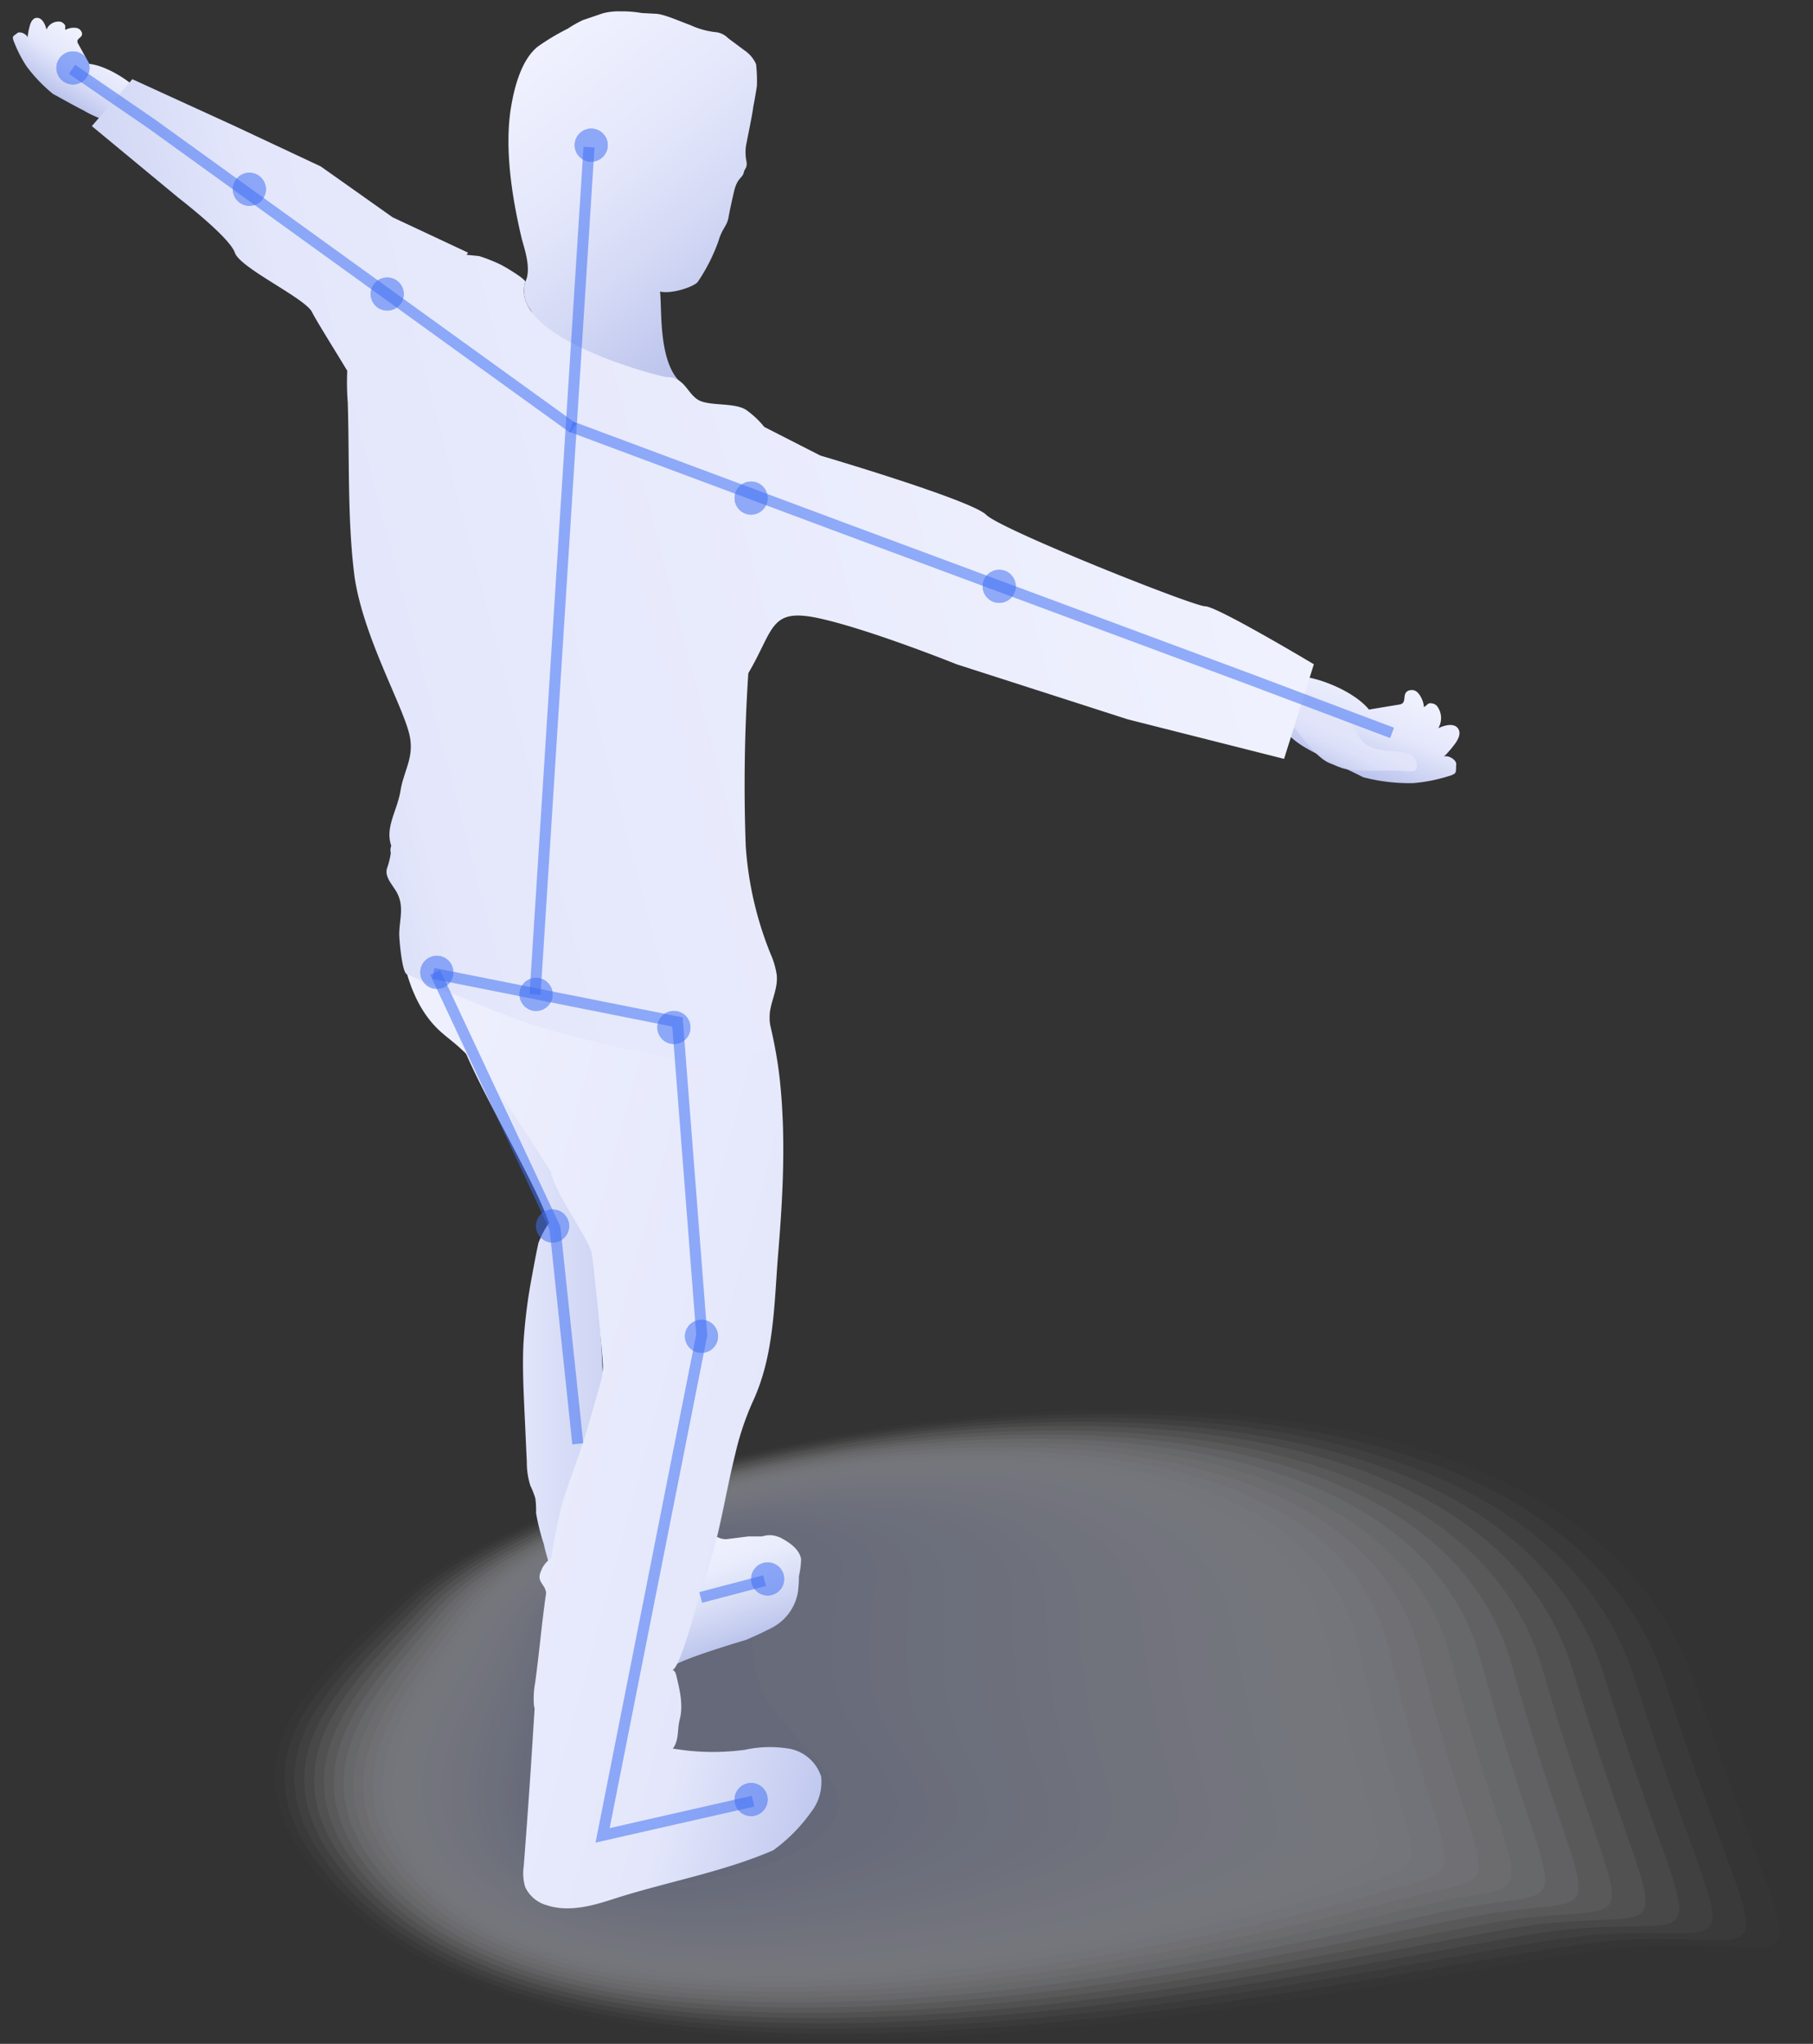 <svg xmlns="http://www.w3.org/2000/svg" xmlns:xlink="http://www.w3.org/1999/xlink" width="328.824" height="370.626" viewBox="0 0 328.824 370.626">
  <rect x="0" y="0" width="328.824" height="370.626" fill="#333333" stroke="none"/>
  <defs>
    <linearGradient id="linear-gradient" x1="1.021" y1="0.576" x2="-0.067" y2="0.385" gradientUnits="objectBoundingBox">
      <stop offset="0" stop-color="#b7c0eb"/>
      <stop offset="0.51" stop-color="#e4e7fb"/>
      <stop offset="0.88" stop-color="#eff1fe"/>
    </linearGradient>
    <linearGradient id="linear-gradient-2" x1="1.021" y1="0.424" x2="-0.067" y2="0.615" xlink:href="#linear-gradient"/>
    <linearGradient id="linear-gradient-3" x1="1.027" y1="0.699" x2="-0.104" y2="0.311" gradientUnits="objectBoundingBox">
      <stop offset="0" stop-color="#b7c0eb"/>
      <stop offset="0.03" stop-color="#bcc4ed"/>
      <stop offset="0.16" stop-color="#ced4f3"/>
      <stop offset="0.32" stop-color="#dbdff8"/>
      <stop offset="0.53" stop-color="#e2e5fa"/>
      <stop offset="1" stop-color="#e4e7fb"/>
    </linearGradient>
    <linearGradient id="linear-gradient-4" x1="-8.786" y1="15.243" x2="-8.24" y2="15.243" gradientUnits="objectBoundingBox">
      <stop offset="0" stop-color="#f0fafe"/>
      <stop offset="0.56" stop-color="#f6fcfe"/>
      <stop offset="1" stop-color="#fff"/>
    </linearGradient>
    <linearGradient id="linear-gradient-5" x1="-9.299" y1="14.748" x2="-8.743" y2="14.748" gradientUnits="objectBoundingBox">
      <stop offset="0" stop-color="#eef8fd"/>
      <stop offset="0.56" stop-color="#f4fafd"/>
      <stop offset="1" stop-color="#fdfdfe"/>
    </linearGradient>
    <linearGradient id="linear-gradient-6" x1="-9.83" y1="14.196" x2="-9.264" y2="14.196" gradientUnits="objectBoundingBox">
      <stop offset="0" stop-color="#ecf6fd"/>
      <stop offset="0.58" stop-color="#f2f8fd"/>
      <stop offset="1" stop-color="#fafbfe"/>
    </linearGradient>
    <linearGradient id="linear-gradient-7" x1="-10.379" y1="13.583" x2="-9.801" y2="13.583" gradientUnits="objectBoundingBox">
      <stop offset="0" stop-color="#eaf4fc"/>
      <stop offset="0.58" stop-color="#f0f6fc"/>
      <stop offset="1" stop-color="#f8f9fd"/>
    </linearGradient>
    <linearGradient id="linear-gradient-8" x1="-10.944" y1="12.928" x2="-10.354" y2="12.928" gradientUnits="objectBoundingBox">
      <stop offset="0" stop-color="#e9f3fc"/>
      <stop offset="0.61" stop-color="#eff5fc"/>
      <stop offset="1" stop-color="#f6f7fc"/>
    </linearGradient>
    <linearGradient id="linear-gradient-9" x1="-11.517" y1="12.21" x2="-10.913" y2="12.21" gradientUnits="objectBoundingBox">
      <stop offset="0" stop-color="#e7f1fb"/>
      <stop offset="0.64" stop-color="#edf3fb"/>
      <stop offset="1" stop-color="#f3f5fc"/>
    </linearGradient>
    <linearGradient id="linear-gradient-10" x1="-12.098" y1="11.454" x2="-11.477" y2="11.454" gradientUnits="objectBoundingBox">
      <stop offset="0" stop-color="#e5effa"/>
      <stop offset="0.64" stop-color="#ebf1fa"/>
      <stop offset="1" stop-color="#f1f3fb"/>
    </linearGradient>
    <linearGradient id="linear-gradient-11" x1="-12.677" y1="10.631" x2="-12.037" y2="10.631" gradientUnits="objectBoundingBox">
      <stop offset="0" stop-color="#e3edfa"/>
      <stop offset="0.64" stop-color="#e9effa"/>
      <stop offset="1" stop-color="#eff1fa"/>
    </linearGradient>
    <linearGradient id="linear-gradient-12" x1="-13.252" y1="9.761" x2="-12.586" y2="9.761" gradientUnits="objectBoundingBox">
      <stop offset="0" stop-color="#e1ebf9"/>
      <stop offset="0.67" stop-color="#e7edfa"/>
      <stop offset="1" stop-color="#eceffa"/>
    </linearGradient>
    <linearGradient id="linear-gradient-13" x1="-13.818" y1="8.852" x2="-13.125" y2="8.852" gradientUnits="objectBoundingBox">
      <stop offset="0" stop-color="#dfe9f8"/>
      <stop offset="0.67" stop-color="#e5ebf9"/>
      <stop offset="1" stop-color="#eaedf9"/>
    </linearGradient>
    <linearGradient id="linear-gradient-14" x1="-14.365" y1="7.9" x2="-13.644" y2="7.9" gradientUnits="objectBoundingBox">
      <stop offset="0" stop-color="#dee7f8"/>
      <stop offset="0.72" stop-color="#e4e9f9"/>
      <stop offset="1" stop-color="#e8ebf9"/>
    </linearGradient>
    <linearGradient id="linear-gradient-15" x1="-14.884" y1="6.923" x2="-14.133" y2="6.923" gradientUnits="objectBoundingBox">
      <stop offset="0" stop-color="#dce5f7"/>
      <stop offset="0.76" stop-color="#e2e8f8"/>
      <stop offset="1" stop-color="#e5e9f8"/>
    </linearGradient>
    <linearGradient id="linear-gradient-16" x1="-15.372" y1="5.92" x2="-14.592" y2="5.92" gradientUnits="objectBoundingBox">
      <stop offset="0" stop-color="#dae4f7"/>
      <stop offset="0.76" stop-color="#e0e6f7"/>
      <stop offset="1" stop-color="#e3e7f7"/>
    </linearGradient>
    <linearGradient id="linear-gradient-17" x1="-15.807" y1="4.909" x2="-14.996" y2="4.909" gradientUnits="objectBoundingBox">
      <stop offset="0" stop-color="#d8e2f6"/>
      <stop offset="0.76" stop-color="#dee4f7"/>
      <stop offset="1" stop-color="#e1e5f7"/>
    </linearGradient>
    <linearGradient id="linear-gradient-18" x1="-16.185" y1="3.908" x2="-15.345" y2="3.908" gradientUnits="objectBoundingBox">
      <stop offset="0" stop-color="#d6e0f5"/>
      <stop offset="0.82" stop-color="#dce2f6"/>
      <stop offset="1" stop-color="#dee3f6"/>
    </linearGradient>
    <linearGradient id="linear-gradient-19" x1="-16.491" y1="2.921" x2="-15.62" y2="2.921" gradientUnits="objectBoundingBox">
      <stop offset="0" stop-color="#d4def5"/>
      <stop offset="0.82" stop-color="#dae0f5"/>
      <stop offset="1" stop-color="#dce1f5"/>
    </linearGradient>
    <linearGradient id="linear-gradient-20" x1="-16.711" y1="1.986" x2="-15.811" y2="1.986" gradientUnits="objectBoundingBox">
      <stop offset="0" stop-color="#d3dcf4"/>
      <stop offset="0.89" stop-color="#d9def5"/>
      <stop offset="1" stop-color="#dadef5"/>
    </linearGradient>
    <linearGradient id="linear-gradient-21" x1="-16.837" y1="1.085" x2="-15.909" y2="1.085" gradientUnits="objectBoundingBox">
      <stop offset="0" stop-color="#d1daf4"/>
      <stop offset="0.89" stop-color="#d7dcf4"/>
      <stop offset="1" stop-color="#d8dcf4"/>
    </linearGradient>
    <linearGradient id="linear-gradient-22" x1="-16.868" y1="0.255" x2="-15.913" y2="0.255" gradientUnits="objectBoundingBox">
      <stop offset="0" stop-color="#cfd8f3"/>
      <stop offset="0.99" stop-color="#d5daf3"/>
      <stop offset="1" stop-color="#d5daf3"/>
    </linearGradient>
    <linearGradient id="linear-gradient-23" x1="-16.769" y1="-0.495" x2="-15.79" y2="-0.495" gradientUnits="objectBoundingBox">
      <stop offset="0" stop-color="#cdd6f2"/>
      <stop offset="0.99" stop-color="#d3d8f3"/>
      <stop offset="1" stop-color="#d3d8f3"/>
    </linearGradient>
    <linearGradient id="linear-gradient-24" x1="-16.541" y1="-1.153" x2="-15.542" y2="-1.153" gradientUnits="objectBoundingBox">
      <stop offset="0" stop-color="#cbd5f2"/>
      <stop offset="0.99" stop-color="#d1d6f2"/>
      <stop offset="1" stop-color="#d1d6f2"/>
    </linearGradient>
    <linearGradient id="linear-gradient-25" x1="-16.168" y1="-1.688" x2="-15.15" y2="-1.688" gradientUnits="objectBoundingBox">
      <stop offset="0" stop-color="#c9d3f1"/>
      <stop offset="1" stop-color="#ced4f1"/>
    </linearGradient>
    <linearGradient id="linear-gradient-26" x1="-15.612" y1="-2.102" x2="-14.581" y2="-2.102" gradientUnits="objectBoundingBox">
      <stop offset="0" stop-color="#c8d1f1"/>
      <stop offset="1" stop-color="#ccd2f1"/>
    </linearGradient>
    <linearGradient id="linear-gradient-27" x1="-14.884" y1="-2.382" x2="-13.844" y2="-2.382" gradientUnits="objectBoundingBox">
      <stop offset="0" stop-color="#c6cff0"/>
      <stop offset="1" stop-color="#cad0f0"/>
    </linearGradient>
    <linearGradient id="linear-gradient-28" x1="-13.943" y1="-2.522" x2="-12.9" y2="-2.522" gradientUnits="objectBoundingBox">
      <stop offset="0" stop-color="#c4cdef"/>
      <stop offset="1" stop-color="#c7cef0"/>
    </linearGradient>
    <linearGradient id="linear-gradient-29" x1="-12.786" y1="-2.519" x2="-11.746" y2="-2.519" gradientUnits="objectBoundingBox">
      <stop offset="0" stop-color="#c2cbef"/>
      <stop offset="1" stop-color="#c5ccef"/>
    </linearGradient>
    <linearGradient id="linear-gradient-30" x1="-11.427" y1="-2.367" x2="-10.394" y2="-2.367" gradientUnits="objectBoundingBox">
      <stop offset="0" stop-color="#c0c9ee"/>
      <stop offset="1" stop-color="#c3caee"/>
    </linearGradient>
    <linearGradient id="linear-gradient-31" x1="-9.819" y1="-2.072" x2="-8.796" y2="-2.072" gradientUnits="objectBoundingBox">
      <stop offset="0" stop-color="#bec7ed"/>
      <stop offset="1" stop-color="#c0c8ee"/>
    </linearGradient>
    <linearGradient id="linear-gradient-32" x1="-7.963" y1="-1.644" x2="-6.953" y2="-1.644" gradientUnits="objectBoundingBox">
      <stop offset="0" stop-color="#bdc6ed"/>
      <stop offset="1" stop-color="#bec6ed"/>
    </linearGradient>
    <linearGradient id="linear-gradient-33" x1="-5.757" y1="-1.063" x2="-4.751" y2="-1.063" gradientUnits="objectBoundingBox">
      <stop offset="0" stop-color="#bbc4ec"/>
      <stop offset="1" stop-color="#bcc4ec"/>
    </linearGradient>
    <linearGradient id="linear-gradient-34" x1="-3.157" y1="-0.345" x2="-2.153" y2="-0.345" gradientUnits="objectBoundingBox">
      <stop offset="0" stop-color="#b9c2ec"/>
      <stop offset="1" stop-color="#b9c2ec"/>
    </linearGradient>
    <linearGradient id="linear-gradient-35" x1="1.644" y1="0.5" x2="0" y2="0.5" gradientUnits="objectBoundingBox">
      <stop offset="0" stop-color="#b7c0eb"/>
      <stop offset="0.76" stop-color="#e4e7fb"/>
      <stop offset="0.88" stop-color="#eff1fe"/>
    </linearGradient>
    <linearGradient id="linear-gradient-36" x1="0.295" y1="0.025" x2="0.808" y2="0.97" gradientUnits="objectBoundingBox">
      <stop offset="0" stop-color="#eff1fe"/>
      <stop offset="0.38" stop-color="#e4e7fb"/>
      <stop offset="0.64" stop-color="#d4d9f5"/>
      <stop offset="1" stop-color="#b7c0eb"/>
    </linearGradient>
    <linearGradient id="linear-gradient-37" x1="0.587" y1="0.82" x2="0.297" y2="0.033" gradientUnits="objectBoundingBox">
      <stop offset="0" stop-color="#b7c0eb"/>
      <stop offset="0.13" stop-color="#c3cbef"/>
      <stop offset="0.46" stop-color="#dbe0f7"/>
      <stop offset="0.75" stop-color="#eaedfc"/>
      <stop offset="1" stop-color="#eff1fe"/>
    </linearGradient>
    <linearGradient id="linear-gradient-38" x1="1.091" y1="0.901" x2="-0.149" y2="0.056" gradientUnits="objectBoundingBox">
      <stop offset="0" stop-color="#b7c0eb"/>
      <stop offset="0.25" stop-color="#e4e7fb"/>
      <stop offset="0.88" stop-color="#eff1fe"/>
    </linearGradient>
    <linearGradient id="linear-gradient-39" x1="-0.048" y1="0.614" x2="1.055" y2="0.379" xlink:href="#linear-gradient-38"/>
  </defs>
  <g id="Keypoints_Lines" data-name="Keypoints &amp; Lines" transform="translate(-1328.772 -2230.089)">
    <g id="Group_2923" data-name="Group 2923" transform="translate(0 105.41)">
      <path id="Path_19970" data-name="Path 19970" d="M99.108,283.257a1.09,1.09,0,0,0,.829.578c.632.076,1.33-.371,1.842,0a1.493,1.493,0,0,1,.4.556l2.431,4.906c-2.856,4.241-3.39,14.172-.72,17.072.273.305,3.042-.273,4.154-.338-.076-.611,2.486,1.581,3.271,1.7a4.023,4.023,0,0,1,.087-2.017,13.856,13.856,0,0,1,1.81-3.717c1.341-2.442,1.592-4.786,2.082-7.2.567-2.791.927-5.625,1.363-8.089a33.326,33.326,0,0,0-1.624-8.983,29.7,29.7,0,0,0-3.107-5.8,3.751,3.751,0,0,0-.643-.8c-.425-.382-.927-.054-1.766.12s-1.265,1.919-.7,2.562a20.089,20.089,0,0,0-2.8-1.243c-.927-.327-2.093-.534-2.758.174-.927.992,0,2.551.916,3.543a3.587,3.587,0,0,0-3.848,1.5,1.679,1.679,0,0,0,0,1.374c.2.305.709.458.938.741a4.448,4.448,0,0,0-2.18,1.831,1.5,1.5,0,0,0,.022,1.515Z" transform="matrix(-0.292, 0.956, -0.956, -0.292, 1884.177, 2237.815)" fill="url(#linear-gradient)"/>
      <path id="Path_19971" data-name="Path 19971" d="M.149,18.687a.758.758,0,0,1,.572-.441c.436-.058.918.283,1.271,0a1.142,1.142,0,0,0,.278-.425l1.678-3.746c-1.971-3.238-2.34-10.821-.5-13.035.188-.233,2.1.208,2.867.258C6.266,1.765,8.034.092,8.575,0a3.387,3.387,0,0,0,.06,1.54A11.086,11.086,0,0,0,9.884,4.378a19.24,19.24,0,0,1,1.437,5.494c.391,2.131.64,4.3.94,6.176a27.884,27.884,0,0,1-1.121,6.859A23.557,23.557,0,0,1,9,27.335a2.83,2.83,0,0,1-.444.608c-.293.291-.64.042-1.219-.092s-.873-1.465-.482-1.956a13.233,13.233,0,0,1-1.934.949c-.64.25-1.445.408-1.9-.133-.64-.757,0-1.948.632-2.705A2.37,2.37,0,0,1,.992,22.857a1.407,1.407,0,0,1,0-1.049c.135-.233.489-.35.647-.566a3.171,3.171,0,0,1-1.5-1.4,1.255,1.255,0,0,1,.015-1.157Z" transform="translate(1358.575 2141.577) rotate(127)" fill="url(#linear-gradient-2)"/>
      <path id="Path_19969" data-name="Path 19969" d="M105.261,300.55s-.262-6.541,2.006-9.343,3.587-2.824,3.1-6.988c-.229-2.006-2.05-6,.97-6.824,1.439-.392,1.09,1.3,2.4,5.146,2.431,7.337,1.886,7.479,1.668,10.248s-4.535,8.394-5.941,9.9Z" transform="matrix(-0.292, 0.956, -0.956, -0.292, 1883.459, 2238.195)" fill="url(#linear-gradient-3)"/>
      <g id="Group_2922" data-name="Group 2922" transform="translate(1376.841 2126.728)">
        <g id="Group_2238" data-name="Group 2238" transform="translate(0 252.813)" opacity="0.38">
          <path id="Path_16634" data-name="Path 16634" d="M256.3,557.209c-33.189.663-197.381,45.2-247.545-12.7-19.778-22.818-2.039-36.016,13.974-50.665,37.392-34.189,214.782-65.226,242.429,16.263C285.3,569.456,289.477,556.546,256.3,557.209Z" transform="translate(-0.006 -458.425)" opacity="0" fill="url(#linear-gradient-4)"/>
          <path id="Path_16635" data-name="Path 16635" d="M10,544.3C-9.352,522,7.949,508.637,23.549,494.013c36-33.927,209.365-63.925,235.673,15.312,19.29,58.071,23.669,45.8-8.194,46.837S58.814,600.584,10,544.3Z" transform="translate(0.35 -458.266)" opacity="0.03" fill="url(#linear-gradient-5)"/>
          <path id="Path_16636" data-name="Path 16636" d="M11.269,544.119c-18.952-21.83-2.089-35.29,13.1-50.039,34.627-33.626,203.911-62.549,228.93,14.4,18.427,56.782,22.993,45.035-7.506,46.549S58.707,598.787,11.269,544.119Z" transform="translate(0.707 -458.12)" opacity="0.06" fill="url(#linear-gradient-6)"/>
          <path id="Path_16637" data-name="Path 16637" d="M12.538,543.929C-6.014,522.574,10.412,509,25.2,494.177c33.239-33.326,198.481-61.3,222.15,13.473,17.514,55.506,22.33,44.3-6.855,46.286C211.52,555.9,58.6,596.983,12.538,543.929Z" transform="translate(1.065 -457.98)" opacity="0.1" fill="url(#linear-gradient-7)"/>
          <path id="Path_16638" data-name="Path 16638" d="M13.819,543.715c-18.164-20.866-2.189-34.54,12.2-49.439,31.863-33,193.052-59.947,215.407,12.51,16.713,54.218,21.655,43.572-6.192,46C207.647,555.236,58.479,595.167,13.819,543.715Z" transform="translate(1.422 -457.828)" opacity="0.13" fill="url(#linear-gradient-8)"/>
          <path id="Path_16639" data-name="Path 16639" d="M15.088,543.471c-17.764-20.391-2.227-34.164,11.747-49.139,30.5-32.676,187.648-58.609,208.652,11.634,15.85,52.942,20.979,42.846-5.529,45.711C203.774,554.568,58.372,593.36,15.088,543.471Z" transform="translate(1.78 -457.685)" opacity="0.16" fill="url(#linear-gradient-9)"/>
          <path id="Path_16640" data-name="Path 16640" d="M16.357,543.3c-17.364-19.916-2.264-33.776,11.259-48.788,29.135-32.338,182.156-57.282,201.9,10.708,15.012,51.666,20.3,42.121-4.866,45.436C199.889,553.87,58.265,591.513,16.357,543.3Z" transform="translate(2.137 -457.514)" opacity="0.19" fill="url(#linear-gradient-10)"/>
          <path id="Path_16641" data-name="Path 16641" d="M17.627,543.067C.663,523.64,15.312,509.691,28.473,494.554c27.822-31.963,176.689-55.931,195.141,9.82,14.136,50.415,19.615,41.4-4.191,45.16C196,553.163,58.158,589.692,17.627,543.067Z" transform="translate(2.494 -457.369)" opacity="0.23" fill="url(#linear-gradient-11)"/>
          <path id="Path_16642" data-name="Path 16642" d="M18.9,542.852c-16.576-18.965-2.364-32.988,10.4-48.213,26.433-31.587,171.235-54.58,188.386,8.857,13.285,49.151,18.927,40.669-3.528,44.873C192.121,552.51,58.053,587.863,18.9,542.852Z" transform="translate(2.85 -457.216)" opacity="0.26" fill="url(#linear-gradient-12)"/>
          <path id="Path_16643" data-name="Path 16643" d="M20.166,542.623c-16.175-18.49-2.4-32.525,9.933-47.913,25.107-31.187,165.768-53.217,181.643,7.944,12.422,47.888,18.239,39.931-2.865,44.6C188.186,551.805,57.934,586.02,20.166,542.623Z" transform="translate(3.207 -457.062)" opacity="0.29" fill="url(#linear-gradient-13)"/>
          <path id="Path_16644" data-name="Path 16644" d="M21.444,542.38c-15.762-18-2.439-32.15,9.495-47.6,23.769-30.762,160.289-51.853,174.875,7.018,11.572,46.649,17.514,39.206-2.189,44.322C184.3,551.112,57.823,584.175,21.444,542.38Z" transform="translate(3.568 -456.907)" opacity="0.32" fill="url(#linear-gradient-14)"/>
          <path id="Path_16645" data-name="Path 16645" d="M22.7,542.137c-15.375-17.514-2.5-31.737,9.045-47.287,22.518-30.336,154.784-50.49,168.12,6.092,10.7,45.411,16.838,38.48-1.526,44.035C180.395,550.406,57.711,582.331,22.7,542.137Z" transform="translate(3.918 -456.752)" opacity="0.35" fill="url(#linear-gradient-15)"/>
          <path id="Path_16646" data-name="Path 16646" d="M23.966,541.892c-15.012-17.051-2.5-31.275,8.582-46.987,21.167-29.873,149.293-49.1,161.377,5.167,9.833,44.185,16.113,37.767-.863,43.784C176.462,549.7,57.593,580.473,23.966,541.892Z" transform="translate(4.273 -456.594)" opacity="0.39" fill="url(#linear-gradient-16)"/>
          <path id="Path_16647" data-name="Path 16647" d="M25.225,541.635c-14.587-16.576-2.565-30.862,8.131-46.687,19.878-29.4,143.776-47.7,154.622,4.253,8.97,42.959,15.387,37.042-.2,43.484C172.516,548.991,57.475,578.6,25.225,541.635Z" transform="translate(4.629 -456.437)" opacity="0.42" fill="url(#linear-gradient-17)"/>
          <path id="Path_16648" data-name="Path 16648" d="M26.47,541.384c-14.149-16.125-2.59-30.424,7.694-46.374,18.6-28.91,138.234-46.286,147.854,3.328,8.094,41.733,14.649,36.278.475,43.2C168.532,548.315,57.432,576.674,26.47,541.384Z" transform="translate(4.985 -456.274)" opacity="0.45" fill="url(#linear-gradient-18)"/>
          <path id="Path_16649" data-name="Path 16649" d="M27.73,541.116c-13.761-15.65-2.615-29.961,7.231-46.074,17.364-28.4,132.692-44.9,141.111,2.4,7.206,40.544,13.886,35.64,1.138,42.921S57.3,574.793,27.73,541.116Z" transform="translate(5.338 -456.118)" opacity="0.48" fill="url(#linear-gradient-19)"/>
          <path id="Path_16650" data-name="Path 16650" d="M28.977,540.844c-13.348-15.174-2.627-29.511,6.78-45.773C51.883,467.2,162.883,451.6,170.113,496.559c6.33,39.343,13.085,34.952,1.826,42.683S57.174,572.907,28.977,540.844Z" transform="translate(5.692 -455.959)" opacity="0.52" fill="url(#linear-gradient-20)"/>
          <path id="Path_16651" data-name="Path 16651" d="M30.227,540.56c-12.96-14.712-2.64-29.048,6.33-45.473,14.912-27.321,121.521-42.033,127.6.563,5.429,38.167,12.347,34.314,2.5,42.358C156.576,546.227,57.035,571.009,30.227,540.56Z" transform="translate(6.044 -455.8)" opacity="0.55" fill="url(#linear-gradient-21)"/>
          <path id="Path_16652" data-name="Path 16652" d="M31.429,540.263c-12.51-14.224-2.627-28.56,5.88-45.16,13.761-26.771,115.916-40.594,120.845-.363,4.529,36.991,11.572,33.7,3.127,42.083C152.475,545.58,56.874,569.1,31.429,540.263Z" transform="translate(6.393 -455.641)" opacity="0.58" fill="url(#linear-gradient-22)"/>
          <path id="Path_16653" data-name="Path 16653" d="M32.63,540c-12.147-13.761-2.615-28.072,5.429-44.848,12.51-26.2,110.262-39.131,114.09-1.251,3.615,35.841,10.809,33.126,3.753,41.8C148.384,545.006,56.7,567.173,32.63,540Z" transform="translate(6.731 -455.467)" opacity="0.61" fill="url(#linear-gradient-23)"/>
          <path id="Path_16654" data-name="Path 16654" d="M33.786,539.645c-11.747-13.273-2.577-27.584,5-44.547,11.409-25.608,104.595-37.667,107.335-2.214,2.69,34.7,10.083,32.588,4.466,41.52C144.3,544.374,56.479,565.265,33.786,539.645Z" transform="translate(7.063 -455.323)" opacity="0.65" fill="url(#linear-gradient-24)"/>
          <path id="Path_16655" data-name="Path 16655" d="M34.9,539.312c-11.359-12.8-2.5-27.071,4.529-44.235,10.283-25.02,98.828-36.178,100.579-3.127,1.739,33.564,9.37,32.088,5.129,41.282C140.223,543.8,56.206,563.331,34.9,539.312Z" transform="translate(7.386 -455.165)" opacity="0.68" fill="url(#linear-gradient-25)"/>
          <path id="Path_16656" data-name="Path 16656" d="M35.95,538.99c-10.959-12.322-2.5-26.571,4.078-43.934,9.195-24.407,93.111-34.677,93.824-4.053.751,32.45,8.757,31.6,5.792,40.957C136.167,543.293,55.866,561.4,35.95,538.99Z" transform="translate(7.689 -455.005)" opacity="0.71" fill="url(#linear-gradient-26)"/>
          <path id="Path_16657" data-name="Path 16657" d="M36.913,538.657c-10.571-11.784-2.364-26.058,3.615-43.634,8.131-23.769,87.306-33.164,87.069-5-.25,31.35,8.131,31.112,6.468,40.669C131.988,542.7,55.453,559.4,36.913,538.657Z" transform="translate(7.977 -454.847)" opacity="0.74" fill="url(#linear-gradient-27)"/>
          <path id="Path_16658" data-name="Path 16658" d="M37.775,538.322C27.617,526.963,35.511,512.79,40.953,495c7.081-23.181,81.439-31.65,80.313-5.892-1.326,30.261,7.506,30.6,7.131,40.394C127.846,542.125,54.939,557.512,37.775,538.322Z" transform="translate(8.241 -454.688)" opacity="0.77" fill="url(#linear-gradient-28)"/>
          <path id="Path_16659" data-name="Path 16659" d="M38.568,538c-9.77-10.884-2.127-25.02,2.715-43.021,6.08-22.518,75.522-30.136,73.57-6.818-2.5,29.173,7.018,30.024,7.794,40.119C123.648,541.563,54.331,555.587,38.568,538Z" transform="translate(8.486 -454.526)" opacity="0.81" fill="url(#linear-gradient-29)"/>
          <path id="Path_16660" data-name="Path 16660" d="M39.318,537.658c-9.37-10.408-1.952-24.494,2.264-42.708,5.092-21.967,69.53-28.622,66.815-7.744-3.653,28.085,6.505,29.461,8.457,39.844C119.456,540.861,53.7,553.671,39.318,537.658Z" transform="translate(8.724 -454.374)" opacity="0.84" fill="url(#linear-gradient-30)"/>
          <path id="Path_16661" data-name="Path 16661" d="M40.048,537.37c-8.982-9.883-1.751-23.981,1.814-42.408,4.128-21.367,63.463-27.121,60.047-8.657-5,26.971,5.98,28.773,9.12,39.556C115.232,540.172,53.046,551.757,40.048,537.37Z" transform="translate(8.958 -454.211)" opacity="0.87" fill="url(#linear-gradient-31)"/>
          <path id="Path_16662" data-name="Path 16662" d="M40.734,537.077c-8.582-9.445-1.5-23.468,1.364-42.1,3.2-20.791,57.32-25.658,53.3-9.6-6.443,25.808,5.492,28.185,9.8,39.281C110.964,539.453,52.343,549.849,40.734,537.077Z" transform="translate(9.185 -454.055)" opacity="0.9" fill="url(#linear-gradient-32)"/>
          <path id="Path_16663" data-name="Path 16663" d="M41.391,536.812c-8.194-8.97-1.251-22.968.913-41.8,2.3-20.228,51.09-24.257,46.549-10.508C80.735,509.041,93.77,512.03,99.312,523.5,106.655,538.751,51.612,547.984,41.391,536.812Z" transform="translate(9.403 -453.904)" opacity="0.94" fill="url(#linear-gradient-33)"/>
          <path id="Path_16664" data-name="Path 16664" d="M42.015,536.567c-7.819-8.457-.9-22.518.463-41.482,1.414-19.69,44.81-22.943,39.794-11.434-10.008,23.068,4.366,26.784,11.121,38.718C102.275,538.044,50.822,546.162,42.015,536.567Z" transform="translate(9.618 -453.759)" opacity="0.97" fill="url(#linear-gradient-34)"/>
          <path id="Path_16665" data-name="Path 16665" d="M42.586,536.4c-7.418-7.994-.538-22.017,0-41.195s38.505-21.792,33.039-12.347c-12.322,21.267,3.753,26.07,11.8,38.43C97.842,537.4,50.017,544.415,42.586,536.4Z" transform="translate(9.822 -453.625)" fill="#b7c0eb"/>
        </g>
        <path id="Path_16707" data-name="Path 16707" d="M48.627,432.951h0c-1.163-.263-7.881-17.088-12.172-27.1a9.145,9.145,0,0,1-6.743-.938,7.417,7.417,0,0,1-2.052-1.626,1.9,1.9,0,0,0,.088.525c2.5,8.457,13.936,27,16.826,35.328a17.976,17.976,0,0,0-1.914,3.628c-.438,1.977-.8,3.978-1.163,5.955a96.21,96.21,0,0,0-1.564,12.4c-.188,3.966,0,7.956.175,11.934.15,3.152.288,6.317.438,9.47a13.936,13.936,0,0,0,.638,4.266,16.173,16.173,0,0,1,.913,2.339,16.888,16.888,0,0,1,.125,2.64,39.481,39.481,0,0,0,1.4,5.6c.525,2.5,1.576,4.879,1.376,7.431s-1.1,5.079-1.376,7.506a7.343,7.343,0,0,0-.088,2.089,2.79,2.79,0,0,0,1.051,1.664,9.345,9.345,0,0,1,.575-2.314c4.4-11.471,8.494-23.218,9.107-35.59s-.913-24.544-1.576-36.791a8.982,8.982,0,0,1-4.066-8.419Z" transform="translate(6.934 -219.45)" fill="url(#linear-gradient-35)"/>
        <path id="Path_16708" data-name="Path 16708" d="M80.363,269.84a27.821,27.821,0,0,0-.15-3.916,5.892,5.892,0,0,0-2.1-2.5l-2.952-2.2a3.753,3.753,0,0,0-2.427-1.126,14.624,14.624,0,0,1-4.416-1.251c-2.189-.8-4.791-1.989-6.255-2.064l-2.6-.138a20.407,20.407,0,0,0-3.753-.3,11.535,11.535,0,0,0-3.077.3c-.363.075-2.877.988-3.753,1.251a20.943,20.943,0,0,0-2.827,1.589,40.829,40.829,0,0,0-5.454,3.265c-2.927,2.364-4.191,7.218-4.8,10.784-1.351,7.831.3,17.214,1.876,23.881.35,1.5,1.914,5.617.676,7.969a5.742,5.742,0,0,0,.663,4.666c1.489,2.014.263,2.752,1.489,3.44,1.651.9,6.705,5.467,8.582,6.192.463.113,17.751,4.316,17.164,3.678-3.753-3.941-3.09-12.885-3.453-16.2,2.239.488,6.255-.926,6.855-1.776a32.714,32.714,0,0,0,3.753-7.431c.638-2.2,1.526-2.7,1.789-4.141.138-.788.413-2.164.988-4.666.613-2.727,1.589-2.5,1.826-3.665.113-.588.726-.838.425-2.1a8.757,8.757,0,0,1-.088-2.352c0-.325,1.251-6.1,1.376-7.506C79.762,273.505,80.313,270.3,80.363,269.84Z" transform="translate(8.849 -256.334)" fill="url(#linear-gradient-36)"/>
        <path id="Path_16709" data-name="Path 16709" d="M82.468,481.6c-.238-1.5-1.539-2.815-3.966-4.028h-.075a4.229,4.229,0,0,0-3-.125h-2.5l-3.953.5a3.239,3.239,0,0,1-1.451-.263.425.425,0,0,0-.55,0,12.746,12.746,0,0,0-3.152,1.576.587.587,0,0,0-.075.113c-1.489,2.965-4.091,19.353-4.754,21.142a.425.425,0,0,0,.388.275s-1.251.738.113,0c2.677-1.551,13.035-4.591,13.035-4.591,1.376-.6,2.827-1.251,4.378-2.052a8.982,8.982,0,0,0,5-6.73,24.185,24.185,0,0,0,.163-2.577.388.388,0,0,0,0-.163,17.051,17.051,0,0,0,.4-3.077Z" transform="translate(14.763 -200.893)" fill="url(#linear-gradient-37)"/>
        <path id="Path_16710" data-name="Path 16710" d="M96.326,547.615v-.275a7.506,7.506,0,0,0-5.642-5.091,21.266,21.266,0,0,0-8.231.175,43.524,43.524,0,0,1-10.671.113l-2.377-.325c1.188-1.689.738-3.278,1.251-5.292.676-2.615,0-5.354-.625-7.969-.1-.425-.288-.926-.713-1,1.489-.238,5.1-14.436,5.742-16.163,2.727-7.418,3.753-15.312,5.654-22.956a51.639,51.639,0,0,1,3.115-9.382c4-8.507,3.928-17.814,4.691-27.134.863-10.458,1.414-21.029.275-31.5-.938-8.594-3.54-16.913-6.13-25.157-1.514-4.791-2.5-6.993-7.218-8.92l-19.328-7.981c-5.98-2.5-12.034-5-18.427-5.867a29.848,29.848,0,0,0-11.909.563,21.919,21.919,0,0,0-5.329,2.164,4.766,4.766,0,0,0-2.127,2.952c-.9,2.189,3.077,5.442,3.34,7.681.425,3.578-2.139,7.081-1.551,10.646.913,5.567,2.827,11.259,6.943,15.087.851.788,1.764,1.489,2.652,2.227,5.542,4.641,9.52,10.833,13.423,16.913,1.4,2.189,2.8,4.391,4.216,6.58a1.976,1.976,0,0,0,.213.9c1.138,3.665,5.967,10.4,7.006,13.31.438,1.251,2.077,18.99,2.164,20.854a12.51,12.51,0,0,1-.676,3.916l-.863,3.027c-.663,2.364-1.339,4.716-2.1,7.043-1.176,3.6-2.577,7.143-3.678,10.771a90.072,90.072,0,0,0-2.064,10.12,5.367,5.367,0,0,0-1.676,1.914c-.075.188-.163.388-.238.588a2.259,2.259,0,0,0-.1.263,2.1,2.1,0,0,0-.1.876c.088.713.676,1.251.963,1.889a2.977,2.977,0,0,1,.225.788h0c-.788,5.379-1.251,10.884-1.989,16.263a16.488,16.488,0,0,0-.25,3.841,3.936,3.936,0,0,0,.15.838l-.3,4.716c-.488,7.994-1.063,15.938-1.676,23.931a8.757,8.757,0,0,0,.263,3.753,6.13,6.13,0,0,0,3.978,3.315c4.1,1.339,8.544,0,12.66-1.351,9.432-2.977,19.315-4.716,28.36-8.632h0a29.776,29.776,0,0,0,6.83-6.893A8.756,8.756,0,0,0,96.326,547.615Z" transform="translate(4.559 -227.168)" fill="url(#linear-gradient-38)"/>
      </g>
      <path id="Union_2" data-name="Union 2" d="M-14108.319,170.438c-6.84-2.379-15.748-6.107-22.328-9.008-.865-.388-1.364-6.306-1.364-7.321.05-2.628.937-5-.437-7.506-.8-1.428-2.265-2.841-1.767-4.4a13.9,13.9,0,0,0,.791-3.988c-1.239-3.315,1.05-6.466,1.623-9.945.641-3.917,2.617-6.217,1.617-10.372-1.314-5.455-8.258-17.55-9.91-28.4-1.353-10.422-.915-21.293-1.253-31.79a46.718,46.718,0,0,1-.09-5.7c-2.261-3.759-5.558-8.986-6.395-10.654-1.274-2.546-13.039-7.951-13.993-10.767s-10.18-9.909-10.18-9.909l-15.756-13.039,7.342-8.506,18.594,8.506,15.585,7.314,13.039,9.226,13.681,6.409-.282.387,2.13.218h.1a29.227,29.227,0,0,1,3.938,1.552c.837.413,4.625,2.663,4.476,3.151-3.048,10.372,24.9,17.251,25.622,17.251,3.227-.05,3.753,2.941,5.729,4.127s6.431.442,8.646,1.78a15.838,15.838,0,0,1,3.351,3.133l10.165,5.188s27.414,8.065,30.1,10.753,37.55,16.582,39.7,16.582,19.723,10.518,19.723,10.518l-5.405,17.155-28.351-7.168-31.045-9.988s-15.457-6.217-24.726-8.289c-9.2-2.058-8.271,1.8-13.046,9.913a306.534,306.534,0,0,0-.47,31.3,63.2,63.2,0,0,0,4.489,19.552,14.655,14.655,0,0,1,1.14,3.892c.214,2.389-.926,4.426-1.25,6.73a12.411,12.411,0,0,0,.35,4.148c0,.053.273,2.154.273,2.154l-.388.085c-3.026.776-5.516,2.653-8.656,3.116a5.379,5.379,0,0,1-.783.046C-14079.7,177.873-14101.329,172.806-14108.319,170.438Z" transform="translate(15533.189 2139.907)" fill="url(#linear-gradient-39)"/>
    </g>
    <path id="Path_19972" data-name="Path 19972" d="M15621.6,2151.37l-9.784,153.636" transform="translate(-14186 105.41)" fill="none" stroke="#3e6ef3" stroke-width="2" opacity="0.53"/>
    <path id="Path_19973" data-name="Path 19973" d="M15593.359,2301.19l44.285,8.808,4.406,56.736-17.986,90.762,27.29-6.2" transform="translate(-14186 105.41)" fill="none" stroke="#3e6ef3" stroke-width="2" opacity="0.53"/>
    <path id="Path_19974" data-name="Path 19974" d="M15619.566,2386.495l-4.136-39.123-21.728-46.347" transform="translate(-14186 105.41)" fill="none" stroke="#3e6ef3" stroke-width="2" opacity="0.53"/>
    <path id="Path_19975" data-name="Path 19975" d="M15641.859,2414.352l11.582-3.04" transform="translate(-14186 105.41)" fill="none" stroke="#3e6ef3" stroke-width="2" opacity="0.53"/>
    <path id="Path_19976" data-name="Path 19976" d="M15618.373,2202.051l47.987,17.9,75.67,28.117,25.224,9.51" transform="translate(-14186 105.41)" fill="none" stroke="#3e6ef3" stroke-width="2" opacity="0.53"/>
    <path id="Path_19977" data-name="Path 19977" d="M15618.767,2202.346l-76.454-55.175-14.473-9.924" transform="translate(-14186 105.41)" fill="none" stroke="#3e6ef3" stroke-width="2" opacity="0.53"/>
    <g id="Ellipse_98" data-name="Ellipse 98" transform="translate(1462 2317.41)" fill="#3e6ef3" stroke="#3e6ef3" stroke-width="1" opacity="0.53">
      <circle cx="3" cy="3" r="3" stroke="none"/>
      <circle cx="3" cy="3" r="2.5" fill="none"/>
    </g>
    <g id="Ellipse_100" data-name="Ellipse 100" transform="translate(1396 2280.41)" fill="#3e6ef3" stroke="#3e6ef3" stroke-width="1" opacity="0.53">
      <circle cx="3" cy="3" r="3" stroke="none"/>
      <circle cx="3" cy="3" r="2.5" fill="none"/>
    </g>
    <g id="Ellipse_101" data-name="Ellipse 101" transform="translate(1371 2261.41)" fill="#3e6ef3" stroke="#3e6ef3" stroke-width="1" opacity="0.53">
      <circle cx="3" cy="3" r="3" stroke="none"/>
      <circle cx="3" cy="3" r="2.5" fill="none"/>
    </g>
    <g id="Ellipse_99" data-name="Ellipse 99" transform="translate(1507 2333.41)" fill="#3e6ef3" stroke="#3e6ef3" stroke-width="1" opacity="0.53">
      <circle cx="3" cy="3" r="3" stroke="none"/>
      <circle cx="3" cy="3" r="2.5" fill="none"/>
    </g>
    <g id="Ellipse_93" data-name="Ellipse 93" transform="translate(1433 2253.41)" fill="#3e6ef3" stroke="#3e6ef3" stroke-width="1" opacity="0.53">
      <circle cx="3" cy="3" r="3" stroke="none"/>
      <circle cx="3" cy="3" r="2.5" fill="none"/>
    </g>
    <g id="Ellipse_95" data-name="Ellipse 95" transform="translate(1448 2413.41)" fill="#3e6ef3" stroke="#3e6ef3" stroke-width="1" opacity="0.53">
      <circle cx="3" cy="3" r="3" stroke="none"/>
      <circle cx="3" cy="3" r="2.5" fill="none"/>
    </g>
    <g id="Ellipse_102" data-name="Ellipse 102" transform="translate(1453 2469.41)" fill="#3e6ef3" stroke="#3e6ef3" stroke-width="1" opacity="0.53">
      <circle cx="3" cy="3" r="3" stroke="none"/>
      <circle cx="3" cy="3" r="2.5" fill="none"/>
    </g>
    <g id="Ellipse_104" data-name="Ellipse 104" transform="translate(1462 2553.41)" fill="#3e6ef3" stroke="#3e6ef3" stroke-width="1" opacity="0.53">
      <circle cx="3" cy="3" r="3" stroke="none"/>
      <circle cx="3" cy="3" r="2.5" fill="none"/>
    </g>
    <g id="Ellipse_105" data-name="Ellipse 105" transform="translate(1465 2513.41)" fill="#3e6ef3" stroke="#3e6ef3" stroke-width="1" opacity="0.53">
      <circle cx="3" cy="3" r="3" stroke="none"/>
      <circle cx="3" cy="3" r="2.5" fill="none"/>
    </g>
    <g id="Ellipse_106" data-name="Ellipse 106" transform="translate(1426 2449.41)" fill="#3e6ef3" stroke="#3e6ef3" stroke-width="1" opacity="0.53">
      <circle cx="3" cy="3" r="3" stroke="none"/>
      <circle cx="3" cy="3" r="2.5" fill="none"/>
    </g>
    <g id="Ellipse_96" data-name="Ellipse 96" transform="translate(1423 2407.41)" fill="#3e6ef3" stroke="#3e6ef3" stroke-width="1" opacity="0.53">
      <circle cx="3" cy="3" r="3" stroke="none"/>
      <circle cx="3" cy="3" r="2.5" fill="none"/>
    </g>
    <g id="Ellipse_97" data-name="Ellipse 97" transform="translate(1405 2403.41)" fill="#3e6ef3" stroke="#3e6ef3" stroke-width="1" opacity="0.53">
      <circle cx="3" cy="3" r="3" stroke="none"/>
      <circle cx="3" cy="3" r="2.5" fill="none"/>
    </g>
    <g id="Ellipse_94" data-name="Ellipse 94" transform="translate(1339 2239.41)" fill="#3e6ef3" stroke="#3e6ef3" stroke-width="1" opacity="0.53">
      <circle cx="3" cy="3" r="3" stroke="none"/>
      <circle cx="3" cy="3" r="2.5" fill="none"/>
    </g>
  </g>
</svg>
